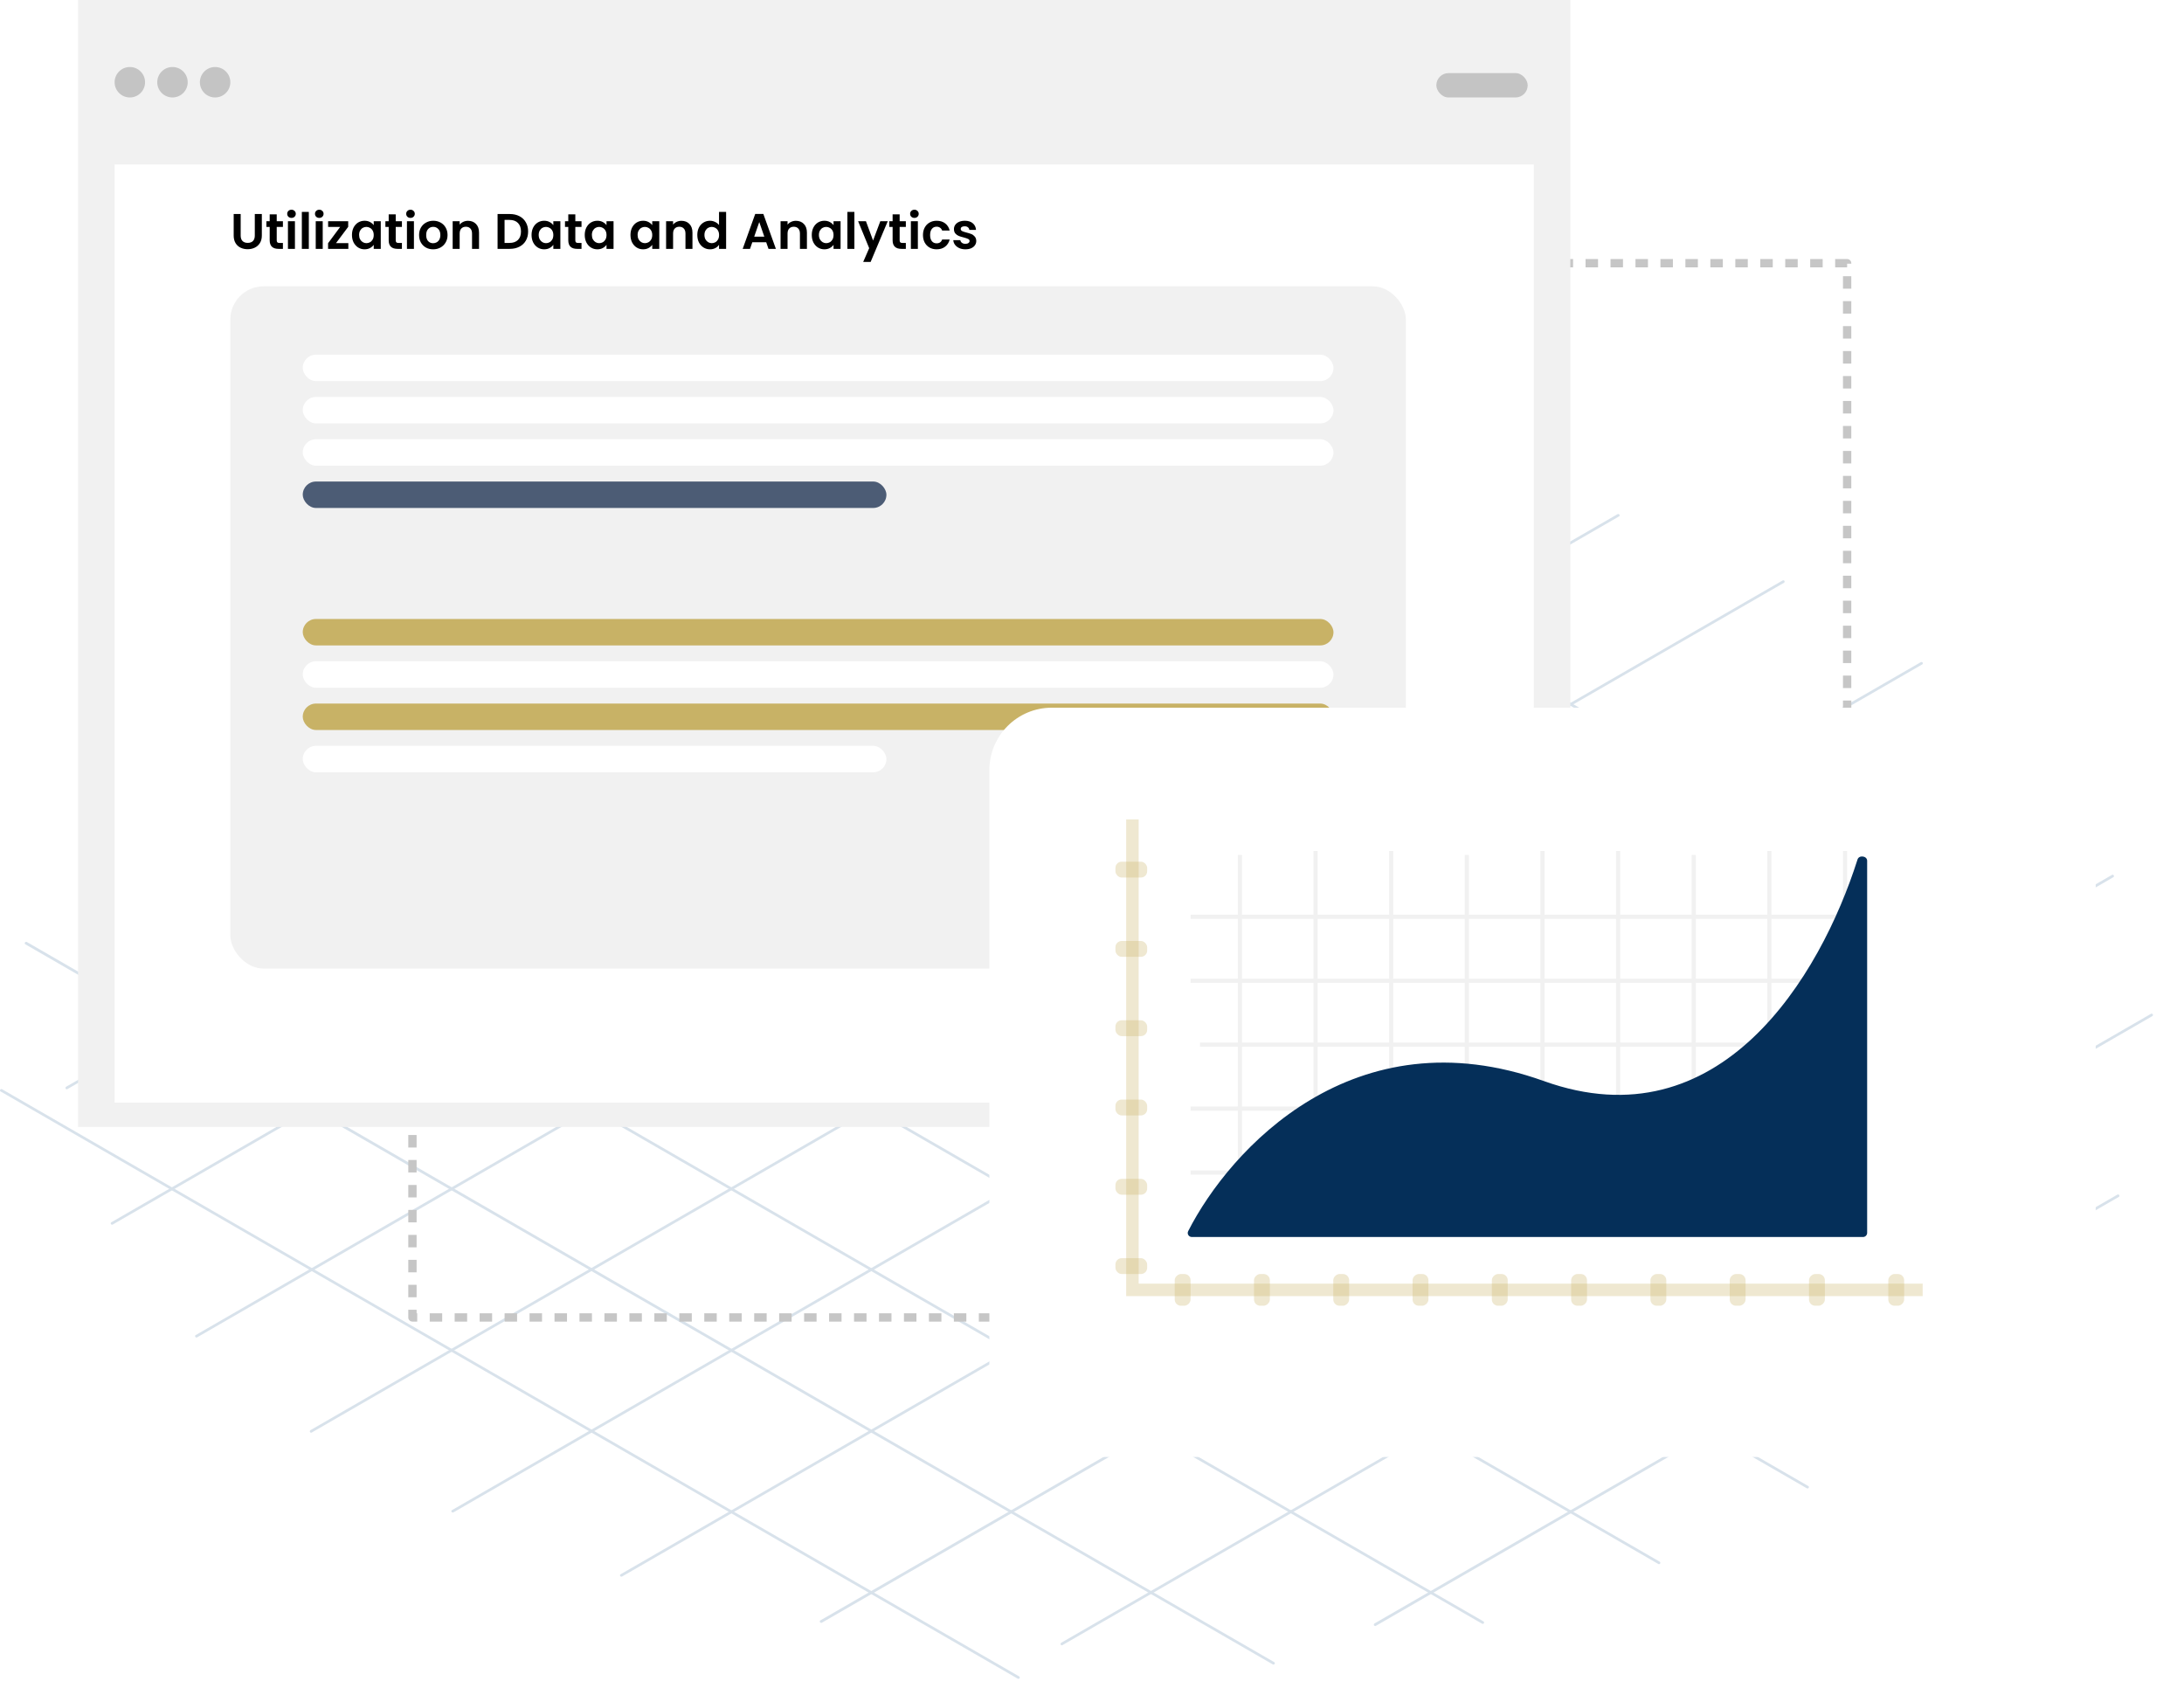 <svg width="525" height="404" viewBox="0 0 525 404" fill="none" xmlns="http://www.w3.org/2000/svg">
<path d="M282.542 114.82C282.399 114.747 282.364 114.561 282.436 114.375C282.542 114.226 282.72 114.189 282.9 114.262L500.593 239.928C500.771 240.002 500.807 240.225 500.736 240.374C500.629 240.523 500.415 240.597 500.271 240.484L282.544 114.818L282.542 114.82ZM215.826 115.117C215.683 115.043 215.611 114.857 215.72 114.708C215.791 114.522 216.004 114.485 216.147 114.559L500.091 278.436C500.235 278.549 500.269 278.733 500.198 278.882C500.091 279.031 499.913 279.105 499.77 278.992L215.826 115.115V115.117ZM162.268 123.026C162.125 122.952 162.053 122.766 162.162 122.58C162.233 122.431 162.446 122.394 162.589 122.47L486.363 309.373C486.541 309.447 486.578 309.633 486.506 309.782C486.4 309.968 486.222 310.005 486.042 309.931L162.268 123.028V123.026ZM117.375 135.949C117.232 135.839 117.16 135.653 117.269 135.503C117.34 135.354 117.553 135.281 117.696 135.393L464.005 335.257C464.183 335.369 464.22 335.553 464.149 335.702C464.042 335.851 463.864 335.925 463.684 335.815L117.375 135.951V135.949ZM79.471 152.883C79.327 152.773 79.256 152.587 79.364 152.437C79.436 152.288 79.648 152.215 79.792 152.327L434.658 357.166C434.836 357.24 434.873 357.426 434.801 357.575C434.695 357.761 434.517 357.798 434.337 357.724L79.471 152.885V152.883ZM47.914 173.492C47.77 173.382 47.699 173.196 47.807 173.047C47.879 172.898 48.092 172.824 48.235 172.936L398.965 375.361C399.108 375.435 399.179 375.658 399.071 375.807C398.999 375.956 398.787 375.993 398.643 375.919L47.914 173.494V173.492ZM23.061 197.965C22.917 197.855 22.846 197.669 22.954 197.52C23.026 197.37 23.239 197.297 23.382 197.409L356.57 389.697C356.748 389.809 356.785 389.993 356.713 390.143C356.607 390.292 356.429 390.366 356.249 390.255L23.061 197.967V197.965ZM6.088 226.968C5.944 226.895 5.91 226.709 5.981 226.559C6.088 226.373 6.266 226.336 6.446 226.41L306.293 399.499C306.436 399.573 306.508 399.795 306.399 399.945C306.328 400.094 306.115 400.131 305.972 400.055L6.088 226.97V226.968ZM0.167 262.359C-0.011 262.285 -0.048 262.099 0.061 261.913C0.133 261.764 0.345 261.727 0.488 261.803L244.959 402.917C245.137 403.029 245.174 403.213 245.102 403.362C244.996 403.512 244.818 403.585 244.638 403.475L0.167 262.359Z" fill="#D8E2EB"/>
<path d="M213.402 108.434C213.545 108.324 213.758 108.397 213.829 108.544C213.936 108.694 213.864 108.878 213.723 108.99L21.064 220.173C20.921 220.247 20.708 220.21 20.636 220.063C20.53 219.877 20.602 219.691 20.743 219.617L213.402 108.434ZM285.502 105.611C285.645 105.537 285.858 105.574 285.93 105.721C286.036 105.871 285.965 106.093 285.823 106.167L16.213 261.766C16.07 261.876 15.857 261.803 15.786 261.655C15.68 261.506 15.751 261.322 15.892 261.21L285.502 105.613V105.611ZM341.877 111.887C342.021 111.813 342.233 111.85 342.305 111.997C342.411 112.146 342.34 112.369 342.199 112.443L27.088 294.334C26.945 294.407 26.732 294.371 26.661 294.185C26.555 294.035 26.626 293.851 26.767 293.776L341.875 111.887H341.877ZM388.838 123.583C389.016 123.51 389.194 123.547 389.303 123.733C389.374 123.882 389.337 124.066 389.159 124.142L47.38 321.442C47.236 321.515 47.024 321.478 46.952 321.329C46.846 321.143 46.88 320.957 47.058 320.884L388.838 123.583ZM428.525 139.514C428.668 139.44 428.881 139.477 428.952 139.624C429.059 139.773 428.987 139.996 428.846 140.07L74.941 344.314C74.798 344.426 74.62 344.351 74.514 344.201C74.442 344.052 74.479 343.866 74.62 343.756L428.525 139.512V139.514ZM461.722 159.158C461.9 159.085 462.078 159.122 462.187 159.269C462.258 159.418 462.221 159.641 462.043 159.714L108.996 363.513C108.853 363.586 108.64 363.55 108.531 363.364C108.46 363.214 108.497 363.03 108.675 362.955L461.722 159.156V159.158ZM488.466 182.554C488.609 182.48 488.787 182.517 488.893 182.664C488.965 182.814 488.928 183.036 488.787 183.11L149.537 378.924C149.359 378.997 149.181 378.961 149.073 378.811C149.001 378.625 149.038 378.439 149.216 378.366L488.466 182.552V182.554ZM507.685 210.293C507.828 210.183 508.041 210.257 508.112 210.404C508.219 210.553 508.147 210.737 508.006 210.849L197.568 390.028C197.39 390.101 197.212 390.065 197.104 389.879C197.032 389.729 197.069 389.543 197.21 389.47L507.683 210.291L507.685 210.293ZM517.062 243.679C517.205 243.605 517.418 243.642 517.49 243.789C517.596 243.939 517.525 244.161 517.383 244.235L255.406 395.412C255.263 395.525 255.085 395.449 254.978 395.3C254.907 395.151 254.944 394.965 255.085 394.854L517.062 243.677V243.679ZM509.004 287.128C509.147 287.054 509.36 287.091 509.432 287.277C509.538 287.426 509.467 287.612 509.325 287.686L330.751 390.774C330.573 390.886 330.395 390.811 330.286 390.662C330.215 390.512 330.252 390.326 330.393 390.216L509.002 287.128H509.004Z" fill="#D8E2EB"/>
<rect x="99.143" y="63.261" width="344.879" height="253.395" stroke="#C6C6C6" stroke-width="2" stroke-linejoin="round" stroke-dasharray="3 3"/>
<rect x="18.767" width="358.718" height="270.869" fill="#F1F1F1"/>
<rect x="27.551" y="39.532" width="341.148" height="225.48" fill="white"/>
<rect x="55.37" y="68.816" width="282.582" height="163.986" rx="8" fill="#F1F1F1"/>
<rect x="345.274" y="17.57" width="21.962" height="5.857" rx="2.928" fill="#C4C4C4"/>
<rect x="72.775" y="95.41" width="247.772" height="6.353" rx="3.177" fill="white"/>
<rect x="72.775" y="158.941" width="247.772" height="6.353" rx="3.177" fill="white"/>
<rect x="72.775" y="85.245" width="247.772" height="6.353" rx="3.177" fill="white"/>
<rect x="72.775" y="148.776" width="247.772" height="6.353" rx="3.177" fill="#C8B266"/>
<rect x="72.775" y="105.574" width="247.772" height="6.353" rx="3.177" fill="white"/>
<rect x="72.775" y="169.106" width="247.772" height="6.353" rx="3.177" fill="#C8B266"/>
<rect x="72.775" y="115.739" width="140.305" height="6.353" rx="3.177" fill="#4C5C75"/>
<rect x="72.775" y="179.271" width="140.305" height="6.353" rx="3.177" fill="white"/>
<circle cx="31.212" cy="19.766" r="3.66" fill="#C4C4C4"/>
<circle cx="41.461" cy="19.766" r="3.66" fill="#C4C4C4"/>
<circle cx="51.71" cy="19.766" r="3.66" fill="#C4C4C4"/>
<g filter="url(#filter0_d_4003_7477)">
<rect x="232.829" y="160.099" width="265.946" height="180.091" rx="15" fill="white"/>
</g>
<line x1="288.468" y1="251.097" x2="447.564" y2="251.097" stroke="#F1F1F1"/>
<line x1="286.196" y1="281.829" x2="445.292" y2="281.829" stroke="#F1F1F1"/>
<line x1="286.196" y1="235.729" x2="445.292" y2="235.729" stroke="#F1F1F1"/>
<line x1="286.196" y1="266.463" x2="445.292" y2="266.463" stroke="#F1F1F1"/>
<line x1="286.196" y1="220.362" x2="445.292" y2="220.362" stroke="#F1F1F1"/>
<line x1="298.06" y1="205.495" x2="298.06" y2="290.973" stroke="#F1F1F1"/>
<line x1="352.606" y1="205.495" x2="352.606" y2="290.973" stroke="#F1F1F1"/>
<line x1="407.154" y1="205.495" x2="407.154" y2="290.973" stroke="#F1F1F1"/>
<line x1="316.242" y1="204.535" x2="316.242" y2="290.013" stroke="#F1F1F1"/>
<line x1="370.79" y1="204.535" x2="370.79" y2="290.013" stroke="#F1F1F1"/>
<line x1="425.336" y1="204.535" x2="425.336" y2="290.013" stroke="#F1F1F1"/>
<line x1="334.425" y1="204.535" x2="334.425" y2="290.013" stroke="#F1F1F1"/>
<line x1="388.972" y1="204.535" x2="388.972" y2="290.013" stroke="#F1F1F1"/>
<line x1="443.52" y1="204.535" x2="443.52" y2="290.013" stroke="#F1F1F1"/>
<g opacity="0.3">
<rect x="268.135" y="207.11" width="7.624" height="3.812" rx="1.5" fill="#C8B266"/>
<rect x="268.135" y="283.348" width="7.624" height="3.812" rx="1.5" fill="#C8B266"/>
<rect x="268.135" y="245.229" width="7.624" height="3.812" rx="1.5" fill="#C8B266"/>
<rect x="282.383" y="313.843" width="7.624" height="3.812" rx="1.5" transform="rotate(-90 282.383 313.843)" fill="#C8B266"/>
<rect x="320.502" y="313.843" width="7.624" height="3.812" rx="1.5" transform="rotate(-90 320.502 313.843)" fill="#C8B266"/>
<rect x="358.62" y="313.843" width="7.624" height="3.812" rx="1.5" transform="rotate(-90 358.62 313.843)" fill="#C8B266"/>
<rect x="396.738" y="313.843" width="7.624" height="3.812" rx="1.5" transform="rotate(-90 396.738 313.843)" fill="#C8B266"/>
<rect x="434.857" y="313.843" width="7.624" height="3.812" rx="1.5" transform="rotate(-90 434.857 313.843)" fill="#C8B266"/>
<rect x="268.135" y="226.169" width="7.624" height="3.812" rx="1.5" fill="#C8B266"/>
<rect x="268.135" y="302.407" width="7.624" height="3.812" rx="1.5" fill="#C8B266"/>
<rect x="268.135" y="264.289" width="7.624" height="3.812" rx="1.5" fill="#C8B266"/>
<rect x="301.441" y="313.843" width="7.624" height="3.812" rx="1.5" transform="rotate(-90 301.441 313.843)" fill="#C8B266"/>
<rect x="339.561" y="313.843" width="7.624" height="3.812" rx="1.5" transform="rotate(-90 339.561 313.843)" fill="#C8B266"/>
<rect x="377.679" y="313.843" width="7.624" height="3.812" rx="1.5" transform="rotate(-90 377.679 313.843)" fill="#C8B266"/>
<rect x="415.797" y="313.843" width="7.624" height="3.812" rx="1.5" transform="rotate(-90 415.797 313.843)" fill="#C8B266"/>
<rect x="453.917" y="313.843" width="7.624" height="3.812" rx="1.5" transform="rotate(-90 453.917 313.843)" fill="#C8B266"/>
</g>
<path d="M371.134 259.842C325.507 243.467 295.63 276.224 285.619 295.916C285.286 296.57 285.773 297.325 286.508 297.325H447.835C448.387 297.325 448.835 296.877 448.835 296.325V206.898C448.835 205.709 446.881 205.447 446.521 206.58C437.565 234.766 413.447 275.027 371.134 259.842Z" fill="#052F59"/>
<path opacity="0.3" d="M272.218 196.946V310.031H462.176" stroke="#C8B266" stroke-width="3"/>
<path d="M57.854 51.44V56.624C57.854 57.192 58.002 57.628 58.298 57.932C58.594 58.228 59.01 58.376 59.546 58.376C60.09 58.376 60.51 58.228 60.806 57.932C61.102 57.628 61.25 57.192 61.25 56.624V51.44H62.942V56.612C62.942 57.324 62.786 57.928 62.474 58.424C62.17 58.912 61.758 59.28 61.238 59.528C60.726 59.776 60.154 59.9 59.522 59.9C58.898 59.9 58.33 59.776 57.818 59.528C57.314 59.28 56.914 58.912 56.618 58.424C56.322 57.928 56.174 57.324 56.174 56.612V51.44H57.854ZM66.521 54.548V57.764C66.521 57.988 66.573 58.152 66.677 58.256C66.789 58.352 66.973 58.4 67.229 58.4H68.009V59.816H66.953C65.537 59.816 64.829 59.128 64.829 57.752V54.548H64.037V53.168H64.829V51.524H66.521V53.168H68.009V54.548H66.521ZM70.07 52.376C69.774 52.376 69.526 52.284 69.326 52.1C69.134 51.908 69.038 51.672 69.038 51.392C69.038 51.112 69.134 50.88 69.326 50.696C69.526 50.504 69.774 50.408 70.07 50.408C70.366 50.408 70.61 50.504 70.802 50.696C71.002 50.88 71.102 51.112 71.102 51.392C71.102 51.672 71.002 51.908 70.802 52.1C70.61 52.284 70.366 52.376 70.07 52.376ZM70.898 53.168V59.816H69.218V53.168H70.898ZM74.237 50.936V59.816H72.558V50.936H74.237ZM76.749 52.376C76.453 52.376 76.205 52.284 76.005 52.1C75.813 51.908 75.717 51.672 75.717 51.392C75.717 51.112 75.813 50.88 76.005 50.696C76.205 50.504 76.453 50.408 76.749 50.408C77.045 50.408 77.289 50.504 77.481 50.696C77.681 50.88 77.781 51.112 77.781 51.392C77.781 51.672 77.681 51.908 77.481 52.1C77.289 52.284 77.045 52.376 76.749 52.376ZM77.577 53.168V59.816H75.897V53.168H77.577ZM80.773 58.436H83.737V59.816H78.865V58.46L81.769 54.548H78.877V53.168H83.701V54.524L80.773 58.436ZM84.606 56.468C84.606 55.796 84.738 55.2 85.002 54.68C85.274 54.16 85.638 53.76 86.094 53.48C86.558 53.2 87.074 53.06 87.642 53.06C88.138 53.06 88.57 53.16 88.938 53.36C89.314 53.56 89.614 53.812 89.838 54.116V53.168H91.53V59.816H89.838V58.844C89.622 59.156 89.322 59.416 88.938 59.624C88.562 59.824 88.126 59.924 87.63 59.924C87.07 59.924 86.558 59.78 86.094 59.492C85.638 59.204 85.274 58.8 85.002 58.28C84.738 57.752 84.606 57.148 84.606 56.468ZM89.838 56.492C89.838 56.084 89.758 55.736 89.598 55.448C89.438 55.152 89.222 54.928 88.95 54.776C88.678 54.616 88.386 54.536 88.074 54.536C87.762 54.536 87.474 54.612 87.21 54.764C86.946 54.916 86.73 55.14 86.562 55.436C86.402 55.724 86.322 56.068 86.322 56.468C86.322 56.868 86.402 57.22 86.562 57.524C86.73 57.82 86.946 58.048 87.21 58.208C87.482 58.368 87.77 58.448 88.074 58.448C88.386 58.448 88.678 58.372 88.95 58.22C89.222 58.06 89.438 57.836 89.598 57.548C89.758 57.252 89.838 56.9 89.838 56.492ZM95.127 54.548V57.764C95.127 57.988 95.179 58.152 95.283 58.256C95.395 58.352 95.579 58.4 95.835 58.4H96.615V59.816H95.559C94.143 59.816 93.435 59.128 93.435 57.752V54.548H92.643V53.168H93.435V51.524H95.127V53.168H96.615V54.548H95.127ZM98.675 52.376C98.379 52.376 98.131 52.284 97.931 52.1C97.739 51.908 97.643 51.672 97.643 51.392C97.643 51.112 97.739 50.88 97.931 50.696C98.131 50.504 98.379 50.408 98.675 50.408C98.971 50.408 99.215 50.504 99.407 50.696C99.607 50.88 99.707 51.112 99.707 51.392C99.707 51.672 99.607 51.908 99.407 52.1C99.215 52.284 98.971 52.376 98.675 52.376ZM99.503 53.168V59.816H97.823V53.168H99.503ZM104.115 59.924C103.475 59.924 102.899 59.784 102.387 59.504C101.875 59.216 101.471 58.812 101.175 58.292C100.887 57.772 100.743 57.172 100.743 56.492C100.743 55.812 100.891 55.212 101.187 54.692C101.491 54.172 101.903 53.772 102.423 53.492C102.943 53.204 103.523 53.06 104.163 53.06C104.803 53.06 105.383 53.204 105.903 53.492C106.423 53.772 106.831 54.172 107.127 54.692C107.431 55.212 107.583 55.812 107.583 56.492C107.583 57.172 107.427 57.772 107.115 58.292C106.811 58.812 106.395 59.216 105.867 59.504C105.347 59.784 104.763 59.924 104.115 59.924ZM104.115 58.46C104.419 58.46 104.703 58.388 104.967 58.244C105.239 58.092 105.455 57.868 105.615 57.572C105.775 57.276 105.855 56.916 105.855 56.492C105.855 55.86 105.687 55.376 105.351 55.04C105.023 54.696 104.619 54.524 104.139 54.524C103.659 54.524 103.255 54.696 102.927 55.04C102.607 55.376 102.447 55.86 102.447 56.492C102.447 57.124 102.603 57.612 102.915 57.956C103.235 58.292 103.635 58.46 104.115 58.46ZM112.499 53.072C113.291 53.072 113.931 53.324 114.419 53.828C114.907 54.324 115.151 55.02 115.151 55.916V59.816H113.471V56.144C113.471 55.616 113.339 55.212 113.075 54.932C112.811 54.644 112.451 54.5 111.995 54.5C111.531 54.5 111.163 54.644 110.891 54.932C110.627 55.212 110.495 55.616 110.495 56.144V59.816H108.815V53.168H110.495V53.996C110.719 53.708 111.003 53.484 111.347 53.324C111.699 53.156 112.083 53.072 112.499 53.072ZM122.536 51.44C123.416 51.44 124.188 51.612 124.852 51.956C125.524 52.3 126.04 52.792 126.4 53.432C126.768 54.064 126.952 54.8 126.952 55.64C126.952 56.48 126.768 57.216 126.4 57.848C126.04 58.472 125.524 58.956 124.852 59.3C124.188 59.644 123.416 59.816 122.536 59.816H119.608V51.44H122.536ZM122.476 58.388C123.356 58.388 124.036 58.148 124.516 57.668C124.996 57.188 125.236 56.512 125.236 55.64C125.236 54.768 124.996 54.088 124.516 53.6C124.036 53.104 123.356 52.856 122.476 52.856H121.288V58.388H122.476ZM127.778 56.468C127.778 55.796 127.91 55.2 128.174 54.68C128.446 54.16 128.81 53.76 129.266 53.48C129.73 53.2 130.246 53.06 130.814 53.06C131.31 53.06 131.742 53.16 132.11 53.36C132.486 53.56 132.786 53.812 133.01 54.116V53.168H134.702V59.816H133.01V58.844C132.794 59.156 132.494 59.416 132.11 59.624C131.734 59.824 131.298 59.924 130.802 59.924C130.242 59.924 129.73 59.78 129.266 59.492C128.81 59.204 128.446 58.8 128.174 58.28C127.91 57.752 127.778 57.148 127.778 56.468ZM133.01 56.492C133.01 56.084 132.93 55.736 132.77 55.448C132.61 55.152 132.394 54.928 132.122 54.776C131.85 54.616 131.558 54.536 131.246 54.536C130.934 54.536 130.646 54.612 130.382 54.764C130.118 54.916 129.902 55.14 129.734 55.436C129.574 55.724 129.494 56.068 129.494 56.468C129.494 56.868 129.574 57.22 129.734 57.524C129.902 57.82 130.118 58.048 130.382 58.208C130.654 58.368 130.942 58.448 131.246 58.448C131.558 58.448 131.85 58.372 132.122 58.22C132.394 58.06 132.61 57.836 132.77 57.548C132.93 57.252 133.01 56.9 133.01 56.492ZM138.299 54.548V57.764C138.299 57.988 138.351 58.152 138.455 58.256C138.567 58.352 138.751 58.4 139.007 58.4H139.787V59.816H138.731C137.315 59.816 136.607 59.128 136.607 57.752V54.548H135.815V53.168H136.607V51.524H138.299V53.168H139.787V54.548H138.299ZM140.563 56.468C140.563 55.796 140.695 55.2 140.959 54.68C141.231 54.16 141.595 53.76 142.051 53.48C142.515 53.2 143.031 53.06 143.599 53.06C144.095 53.06 144.527 53.16 144.895 53.36C145.271 53.56 145.571 53.812 145.795 54.116V53.168H147.487V59.816H145.795V58.844C145.579 59.156 145.279 59.416 144.895 59.624C144.519 59.824 144.083 59.924 143.587 59.924C143.027 59.924 142.515 59.78 142.051 59.492C141.595 59.204 141.231 58.8 140.959 58.28C140.695 57.752 140.563 57.148 140.563 56.468ZM145.795 56.492C145.795 56.084 145.715 55.736 145.555 55.448C145.395 55.152 145.179 54.928 144.907 54.776C144.635 54.616 144.343 54.536 144.031 54.536C143.719 54.536 143.431 54.612 143.167 54.764C142.903 54.916 142.687 55.14 142.519 55.436C142.359 55.724 142.279 56.068 142.279 56.468C142.279 56.868 142.359 57.22 142.519 57.524C142.687 57.82 142.903 58.048 143.167 58.208C143.439 58.368 143.727 58.448 144.031 58.448C144.343 58.448 144.635 58.372 144.907 58.22C145.179 58.06 145.395 57.836 145.555 57.548C145.715 57.252 145.795 56.9 145.795 56.492ZM151.555 56.468C151.555 55.796 151.687 55.2 151.951 54.68C152.223 54.16 152.587 53.76 153.043 53.48C153.507 53.2 154.023 53.06 154.591 53.06C155.087 53.06 155.519 53.16 155.887 53.36C156.263 53.56 156.563 53.812 156.787 54.116V53.168H158.479V59.816H156.787V58.844C156.571 59.156 156.271 59.416 155.887 59.624C155.511 59.824 155.075 59.924 154.579 59.924C154.019 59.924 153.507 59.78 153.043 59.492C152.587 59.204 152.223 58.8 151.951 58.28C151.687 57.752 151.555 57.148 151.555 56.468ZM156.787 56.492C156.787 56.084 156.707 55.736 156.547 55.448C156.387 55.152 156.171 54.928 155.899 54.776C155.627 54.616 155.335 54.536 155.023 54.536C154.711 54.536 154.423 54.612 154.159 54.764C153.895 54.916 153.679 55.14 153.511 55.436C153.351 55.724 153.271 56.068 153.271 56.468C153.271 56.868 153.351 57.22 153.511 57.524C153.679 57.82 153.895 58.048 154.159 58.208C154.431 58.368 154.719 58.448 155.023 58.448C155.335 58.448 155.627 58.372 155.899 58.22C156.171 58.06 156.387 57.836 156.547 57.548C156.707 57.252 156.787 56.9 156.787 56.492ZM163.804 53.072C164.596 53.072 165.236 53.324 165.724 53.828C166.212 54.324 166.456 55.02 166.456 55.916V59.816H164.776V56.144C164.776 55.616 164.644 55.212 164.38 54.932C164.116 54.644 163.756 54.5 163.3 54.5C162.836 54.5 162.468 54.644 162.196 54.932C161.932 55.212 161.8 55.616 161.8 56.144V59.816H160.12V53.168H161.8V53.996C162.024 53.708 162.308 53.484 162.652 53.324C163.004 53.156 163.388 53.072 163.804 53.072ZM167.622 56.468C167.622 55.796 167.754 55.2 168.018 54.68C168.29 54.16 168.658 53.76 169.122 53.48C169.586 53.2 170.102 53.06 170.67 53.06C171.102 53.06 171.514 53.156 171.906 53.348C172.298 53.532 172.61 53.78 172.842 54.092V50.936H174.546V59.816H172.842V58.832C172.634 59.16 172.342 59.424 171.966 59.624C171.59 59.824 171.154 59.924 170.658 59.924C170.098 59.924 169.586 59.78 169.122 59.492C168.658 59.204 168.29 58.8 168.018 58.28C167.754 57.752 167.622 57.148 167.622 56.468ZM172.854 56.492C172.854 56.084 172.774 55.736 172.614 55.448C172.454 55.152 172.238 54.928 171.966 54.776C171.694 54.616 171.402 54.536 171.09 54.536C170.778 54.536 170.49 54.612 170.226 54.764C169.962 54.916 169.746 55.14 169.578 55.436C169.418 55.724 169.338 56.068 169.338 56.468C169.338 56.868 169.418 57.22 169.578 57.524C169.746 57.82 169.962 58.048 170.226 58.208C170.498 58.368 170.786 58.448 171.09 58.448C171.402 58.448 171.694 58.372 171.966 58.22C172.238 58.06 172.454 57.836 172.614 57.548C172.774 57.252 172.854 56.9 172.854 56.492ZM184.182 58.22H180.846L180.294 59.816H178.53L181.542 51.428H183.498L186.51 59.816H184.734L184.182 58.22ZM183.726 56.876L182.514 53.372L181.302 56.876H183.726ZM191.32 53.072C192.112 53.072 192.752 53.324 193.24 53.828C193.728 54.324 193.972 55.02 193.972 55.916V59.816H192.292V56.144C192.292 55.616 192.16 55.212 191.896 54.932C191.632 54.644 191.272 54.5 190.816 54.5C190.352 54.5 189.984 54.644 189.712 54.932C189.448 55.212 189.316 55.616 189.316 56.144V59.816H187.636V53.168H189.316V53.996C189.54 53.708 189.824 53.484 190.168 53.324C190.52 53.156 190.904 53.072 191.32 53.072ZM195.137 56.468C195.137 55.796 195.269 55.2 195.533 54.68C195.805 54.16 196.169 53.76 196.625 53.48C197.089 53.2 197.605 53.06 198.173 53.06C198.669 53.06 199.101 53.16 199.469 53.36C199.845 53.56 200.145 53.812 200.369 54.116V53.168H202.061V59.816H200.369V58.844C200.153 59.156 199.853 59.416 199.469 59.624C199.093 59.824 198.657 59.924 198.161 59.924C197.601 59.924 197.089 59.78 196.625 59.492C196.169 59.204 195.805 58.8 195.533 58.28C195.269 57.752 195.137 57.148 195.137 56.468ZM200.369 56.492C200.369 56.084 200.289 55.736 200.129 55.448C199.969 55.152 199.753 54.928 199.481 54.776C199.209 54.616 198.917 54.536 198.605 54.536C198.293 54.536 198.005 54.612 197.741 54.764C197.477 54.916 197.261 55.14 197.093 55.436C196.933 55.724 196.853 56.068 196.853 56.468C196.853 56.868 196.933 57.22 197.093 57.524C197.261 57.82 197.477 58.048 197.741 58.208C198.013 58.368 198.301 58.448 198.605 58.448C198.917 58.448 199.209 58.372 199.481 58.22C199.753 58.06 199.969 57.836 200.129 57.548C200.289 57.252 200.369 56.9 200.369 56.492ZM205.382 50.936V59.816H203.702V50.936H205.382ZM213.402 53.168L209.286 62.96H207.498L208.938 59.648L206.274 53.168H208.158L209.874 57.812L211.614 53.168H213.402ZM216.263 54.548V57.764C216.263 57.988 216.315 58.152 216.419 58.256C216.531 58.352 216.715 58.4 216.971 58.4H217.751V59.816H216.695C215.279 59.816 214.571 59.128 214.571 57.752V54.548H213.779V53.168H214.571V51.524H216.263V53.168H217.751V54.548H216.263ZM219.812 52.376C219.516 52.376 219.268 52.284 219.068 52.1C218.876 51.908 218.78 51.672 218.78 51.392C218.78 51.112 218.876 50.88 219.068 50.696C219.268 50.504 219.516 50.408 219.812 50.408C220.108 50.408 220.352 50.504 220.544 50.696C220.744 50.88 220.844 51.112 220.844 51.392C220.844 51.672 220.744 51.908 220.544 52.1C220.352 52.284 220.108 52.376 219.812 52.376ZM220.64 53.168V59.816H218.96V53.168H220.64ZM221.868 56.492C221.868 55.804 222.008 55.204 222.288 54.692C222.568 54.172 222.956 53.772 223.452 53.492C223.948 53.204 224.516 53.06 225.156 53.06C225.98 53.06 226.66 53.268 227.196 53.684C227.74 54.092 228.104 54.668 228.288 55.412H226.476C226.38 55.124 226.216 54.9 225.984 54.74C225.76 54.572 225.48 54.488 225.144 54.488C224.664 54.488 224.284 54.664 224.004 55.016C223.724 55.36 223.584 55.852 223.584 56.492C223.584 57.124 223.724 57.616 224.004 57.968C224.284 58.312 224.664 58.484 225.144 58.484C225.824 58.484 226.268 58.18 226.476 57.572H228.288C228.104 58.292 227.74 58.864 227.196 59.288C226.652 59.712 225.972 59.924 225.156 59.924C224.516 59.924 223.948 59.784 223.452 59.504C222.956 59.216 222.568 58.816 222.288 58.304C222.008 57.784 221.868 57.18 221.868 56.492ZM232.062 59.924C231.518 59.924 231.03 59.828 230.598 59.636C230.166 59.436 229.822 59.168 229.566 58.832C229.318 58.496 229.182 58.124 229.158 57.716H230.85C230.882 57.972 231.006 58.184 231.222 58.352C231.446 58.52 231.722 58.604 232.05 58.604C232.37 58.604 232.618 58.54 232.794 58.412C232.978 58.284 233.07 58.12 233.07 57.92C233.07 57.704 232.958 57.544 232.734 57.44C232.518 57.328 232.17 57.208 231.69 57.08C231.194 56.96 230.786 56.836 230.466 56.708C230.154 56.58 229.882 56.384 229.65 56.12C229.426 55.856 229.314 55.5 229.314 55.052C229.314 54.684 229.418 54.348 229.626 54.044C229.842 53.74 230.146 53.5 230.538 53.324C230.938 53.148 231.406 53.06 231.942 53.06C232.734 53.06 233.366 53.26 233.838 53.66C234.31 54.052 234.57 54.584 234.618 55.256H233.01C232.986 54.992 232.874 54.784 232.674 54.632C232.482 54.472 232.222 54.392 231.894 54.392C231.59 54.392 231.354 54.448 231.186 54.56C231.026 54.672 230.946 54.828 230.946 55.028C230.946 55.252 231.058 55.424 231.282 55.544C231.506 55.656 231.854 55.772 232.326 55.892C232.806 56.012 233.202 56.136 233.514 56.264C233.826 56.392 234.094 56.592 234.318 56.864C234.55 57.128 234.67 57.48 234.678 57.92C234.678 58.304 234.57 58.648 234.354 58.952C234.146 59.256 233.842 59.496 233.442 59.672C233.05 59.84 232.59 59.924 232.062 59.924Z" fill="black"/>
<defs>
<filter id="filter0_d_4003_7477" x="216.829" y="149.099" width="307.946" height="222.091" filterUnits="userSpaceOnUse" color-interpolation-filters="sRGB">
<feFlood flood-opacity="0" result="BackgroundImageFix"/>
<feColorMatrix in="SourceAlpha" type="matrix" values="0 0 0 0 0 0 0 0 0 0 0 0 0 0 0 0 0 0 127 0" result="hardAlpha"/>
<feOffset dx="5" dy="10"/>
<feGaussianBlur stdDeviation="10.5"/>
<feComposite in2="hardAlpha" operator="out"/>
<feColorMatrix type="matrix" values="0 0 0 0 0.7 0 0 0 0 0.7 0 0 0 0 0.7 0 0 0 0.25 0"/>
<feBlend mode="normal" in2="BackgroundImageFix" result="effect1_dropShadow_4003_7477"/>
<feBlend mode="normal" in="SourceGraphic" in2="effect1_dropShadow_4003_7477" result="shape"/>
</filter>
</defs>
</svg>
